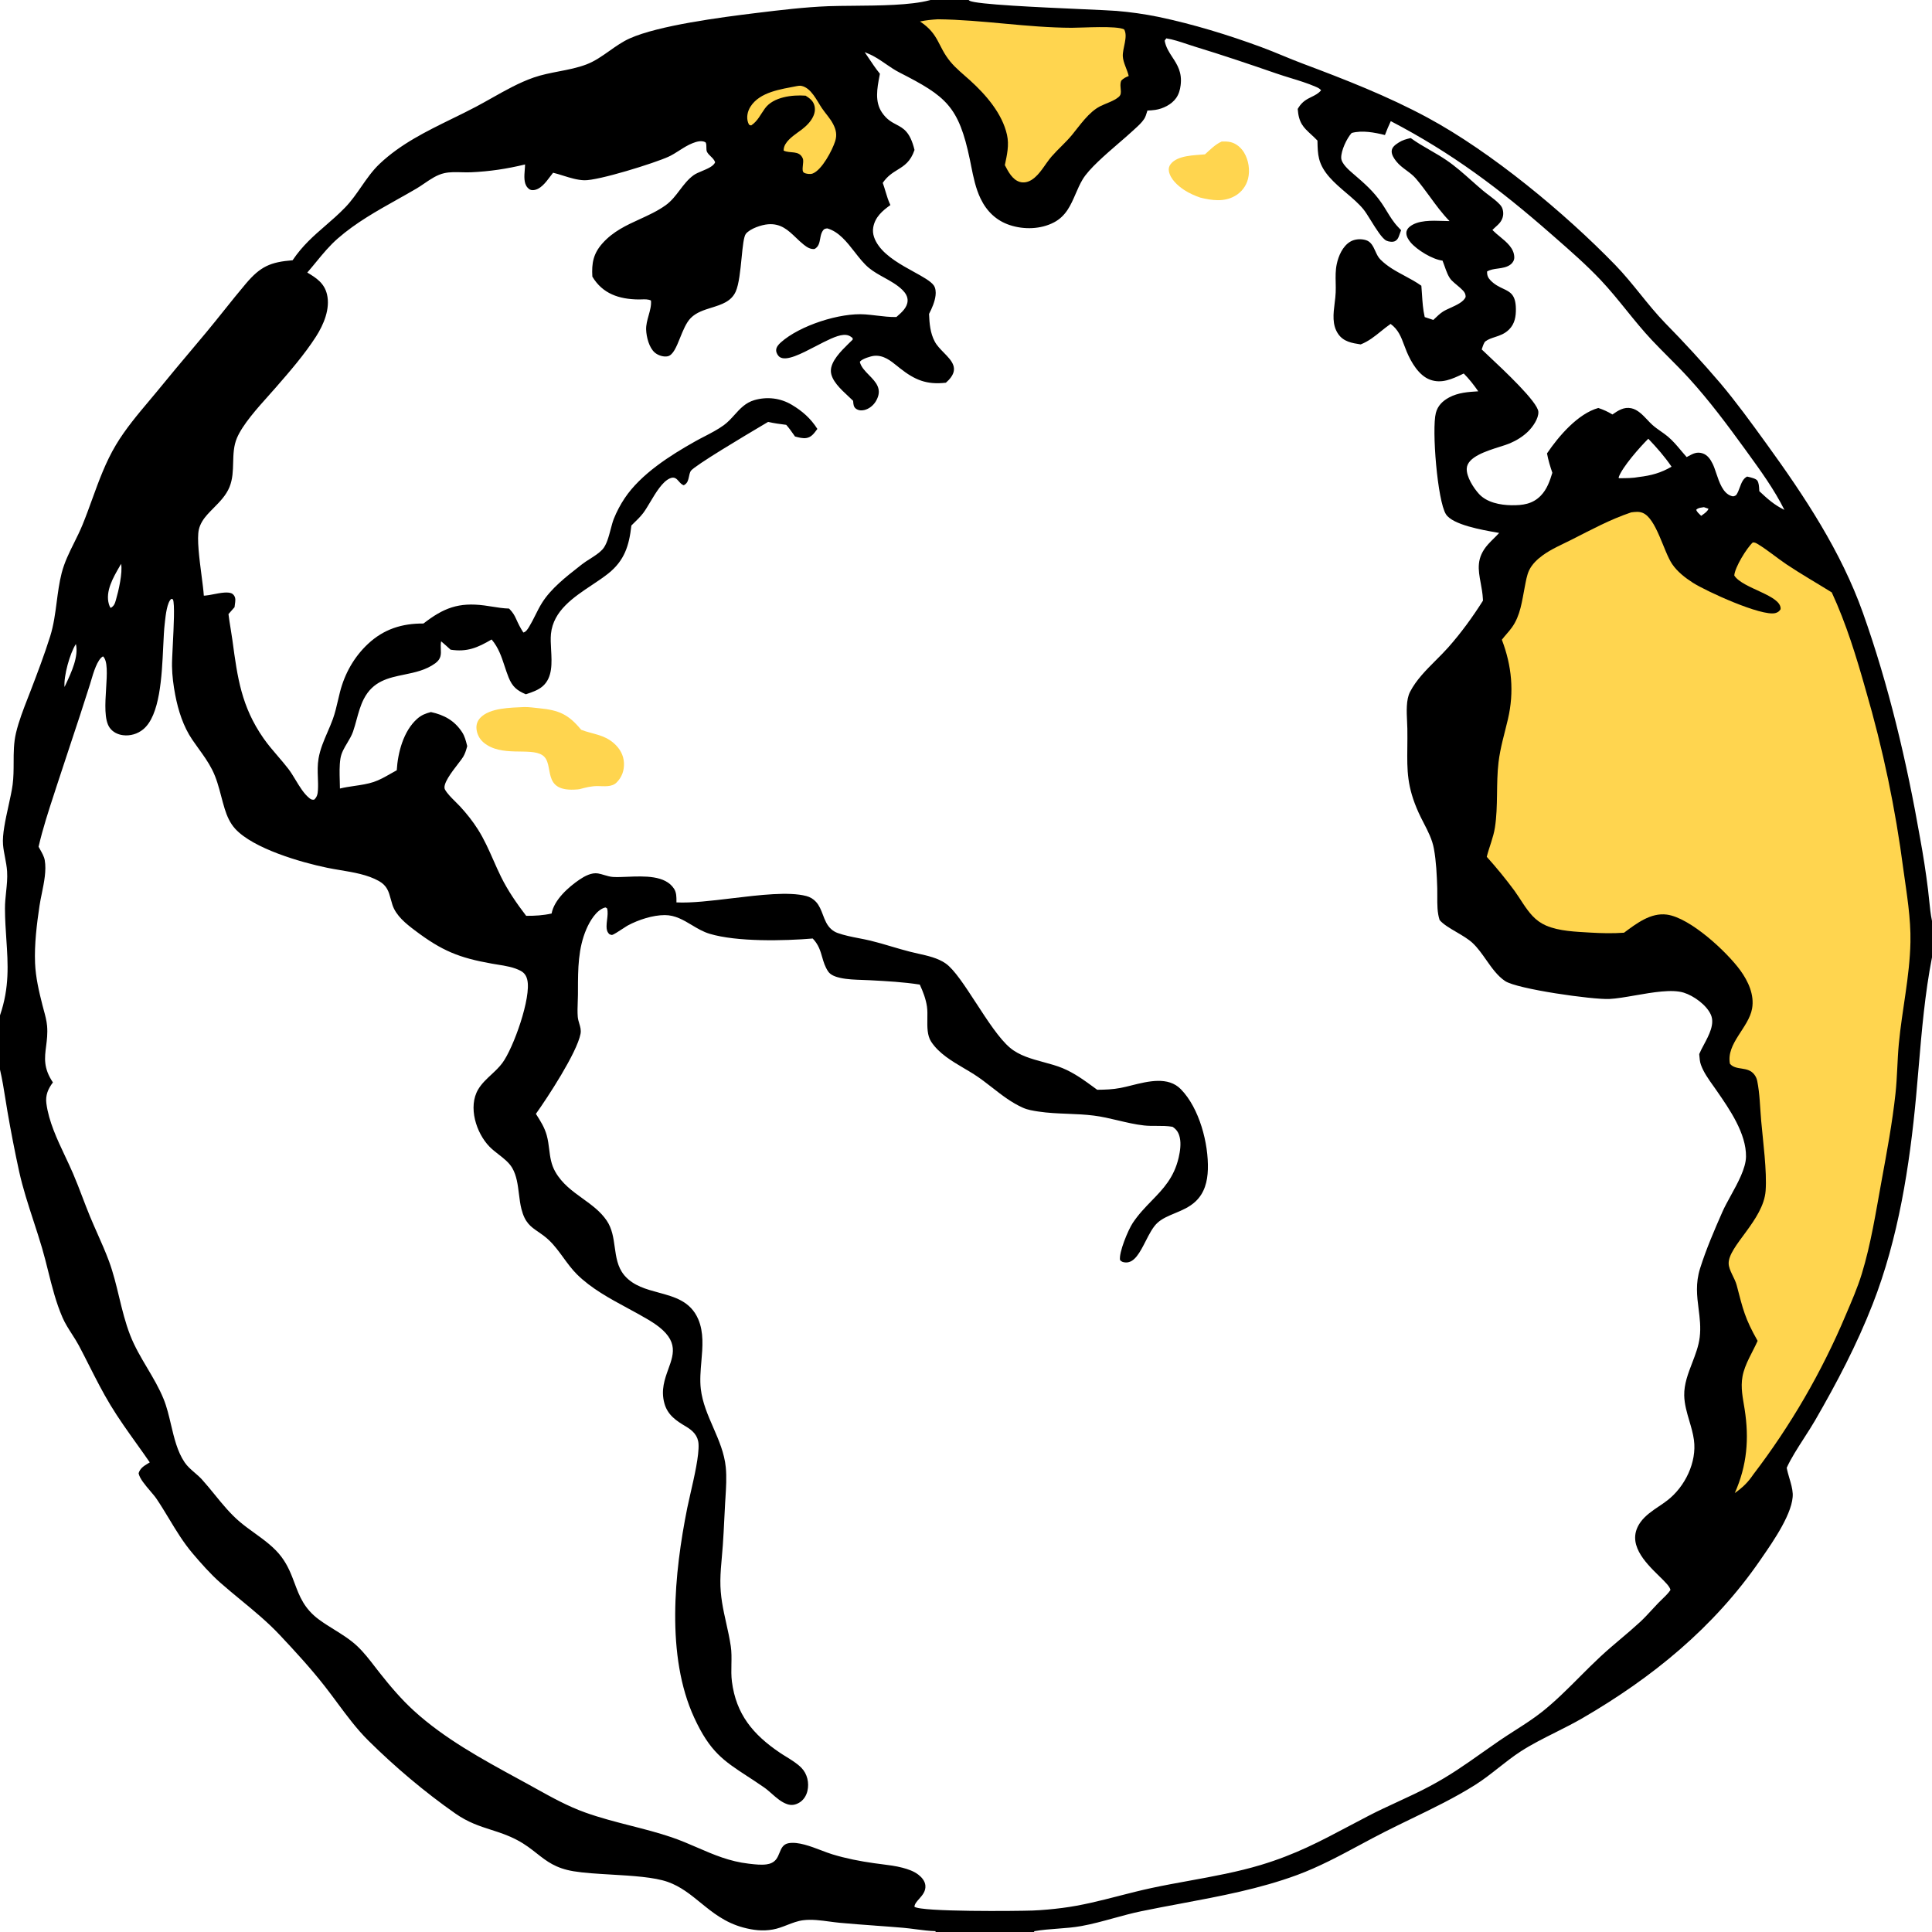 <?xml version="1.0" encoding="UTF-8"?> <svg xmlns="http://www.w3.org/2000/svg" width="100" height="100" viewBox="0 0 100 100" fill="none"><g clip-path="url(#clip0_2029_544)"><path fill-rule="evenodd" clip-rule="evenodd" d="M50.137 0H48.159L48.143 0.005L48.143 0.005C48.132 0.008 48.121 0.011 48.11 0.014C47.144 0.274 45.509 0.288 44.161 0.299C43.686 0.303 43.248 0.307 42.886 0.32C41.638 0.369 40.381 0.522 39.141 0.673L39.084 0.68C37.329 0.894 34.086 1.317 32.588 1.991C32.216 2.159 31.879 2.397 31.544 2.634C31.164 2.902 30.786 3.169 30.358 3.333C29.899 3.508 29.415 3.602 28.93 3.695C28.489 3.781 28.048 3.866 27.624 4.013C26.875 4.274 26.162 4.675 25.46 5.071C25.184 5.226 24.91 5.38 24.637 5.525C24.226 5.742 23.808 5.947 23.389 6.151C22.066 6.8 20.741 7.448 19.654 8.475C19.277 8.831 18.987 9.251 18.696 9.67L18.696 9.67L18.696 9.67L18.696 9.67L18.696 9.67L18.696 9.67L18.696 9.67L18.696 9.67L18.696 9.67L18.696 9.67L18.696 9.67C18.441 10.038 18.186 10.406 17.872 10.731C17.528 11.088 17.181 11.388 16.841 11.683L16.841 11.683C16.241 12.203 15.661 12.706 15.145 13.471C13.988 13.564 13.478 13.795 12.727 14.681C12.342 15.135 11.971 15.6 11.599 16.064L11.599 16.064C11.302 16.434 11.006 16.805 10.703 17.17C10.405 17.529 10.105 17.884 9.806 18.24L9.806 18.24L9.806 18.24L9.806 18.24L9.806 18.241L9.806 18.241L9.805 18.241L9.805 18.241L9.805 18.241L9.805 18.241L9.805 18.241L9.805 18.241C9.328 18.808 8.85 19.375 8.382 19.951C8.181 20.199 7.973 20.445 7.765 20.693L7.765 20.694L7.765 20.694C7.134 21.443 6.494 22.202 5.998 23.033C5.47 23.917 5.12 24.879 4.771 25.841C4.609 26.288 4.447 26.734 4.267 27.172C4.14 27.483 3.991 27.782 3.843 28.081L3.843 28.081C3.588 28.592 3.335 29.101 3.19 29.667C3.066 30.155 3.001 30.653 2.936 31.15C2.858 31.75 2.78 32.349 2.598 32.932C2.298 33.885 1.938 34.834 1.58 35.767C1.534 35.887 1.487 36.007 1.44 36.127L1.44 36.127C1.208 36.723 0.975 37.319 0.827 37.941C0.708 38.444 0.707 38.953 0.706 39.464C0.705 39.849 0.704 40.236 0.653 40.62C0.611 40.933 0.527 41.313 0.44 41.709C0.282 42.428 0.112 43.2 0.157 43.724C0.176 43.944 0.218 44.161 0.26 44.379C0.305 44.618 0.351 44.856 0.367 45.098C0.391 45.456 0.353 45.814 0.315 46.173C0.285 46.459 0.255 46.745 0.257 47.031C0.259 47.585 0.294 48.105 0.328 48.61C0.415 49.909 0.495 51.111 0 52.555V55.364C0.117 55.861 0.198 56.37 0.279 56.877L0.279 56.877C0.312 57.087 0.345 57.296 0.381 57.503C0.562 58.556 0.766 59.604 0.993 60.647C1.184 61.506 1.458 62.346 1.731 63.184C1.884 63.653 2.037 64.123 2.176 64.595C2.292 64.99 2.392 65.391 2.492 65.792C2.696 66.608 2.9 67.424 3.237 68.198C3.366 68.494 3.543 68.771 3.72 69.047C3.848 69.246 3.975 69.445 4.085 69.65C4.267 69.994 4.443 70.341 4.618 70.688L4.618 70.688L4.618 70.688C4.967 71.376 5.315 72.063 5.716 72.725C6.133 73.415 6.603 74.071 7.072 74.728L7.072 74.728L7.072 74.728C7.301 75.048 7.53 75.368 7.752 75.692C7.723 75.71 7.693 75.728 7.664 75.746C7.451 75.875 7.252 75.995 7.174 76.255C7.221 76.522 7.516 76.867 7.777 77.173L7.777 77.174C7.905 77.323 8.025 77.464 8.104 77.582C8.331 77.918 8.538 78.261 8.745 78.603L8.745 78.603L8.745 78.603C9.119 79.224 9.492 79.84 9.973 80.407C10.408 80.92 10.892 81.468 11.395 81.913C11.751 82.227 12.113 82.525 12.474 82.823L12.474 82.823L12.474 82.823C13.165 83.393 13.853 83.959 14.48 84.626C15.286 85.483 16.086 86.355 16.812 87.282C17.029 87.559 17.24 87.844 17.451 88.128L17.451 88.129C17.958 88.812 18.465 89.496 19.067 90.093C20.436 91.449 21.987 92.761 23.566 93.865C24.233 94.331 24.826 94.52 25.423 94.712C25.859 94.852 26.298 94.992 26.769 95.242C27.188 95.463 27.495 95.706 27.787 95.936C28.297 96.337 28.759 96.702 29.689 96.856C30.223 96.945 30.914 96.985 31.625 97.027C32.721 97.091 33.866 97.158 34.569 97.409C35.23 97.644 35.738 98.058 36.26 98.483C36.884 98.991 37.527 99.515 38.474 99.769C38.985 99.906 39.477 99.965 40.002 99.871C40.258 99.826 40.504 99.731 40.748 99.636C41.019 99.531 41.288 99.427 41.571 99.391C42.009 99.335 42.481 99.398 42.938 99.46H42.938H42.939H42.939H42.939H42.939H42.939L42.939 99.46C43.117 99.484 43.293 99.507 43.464 99.523C44.068 99.58 44.674 99.624 45.28 99.668L45.28 99.668L45.282 99.669L45.283 99.669L45.283 99.669L45.283 99.669L45.284 99.669L45.284 99.669C45.773 99.704 46.262 99.74 46.75 99.782C46.967 99.801 47.187 99.83 47.407 99.859C47.745 99.903 48.085 99.947 48.419 99.956L48.429 100L53.523 100L53.534 99.959C53.931 99.887 54.337 99.857 54.745 99.827H54.745C55.153 99.796 55.563 99.766 55.966 99.693C56.535 99.59 57.09 99.437 57.645 99.284C58.117 99.155 58.588 99.025 59.067 98.926C59.743 98.786 60.425 98.658 61.108 98.531L61.109 98.53L61.109 98.53L61.109 98.53L61.11 98.53L61.11 98.53L61.111 98.53C63.153 98.148 65.209 97.763 67.151 97.045C68.273 96.629 69.328 96.063 70.382 95.497L70.382 95.497C70.805 95.27 71.227 95.043 71.653 94.827C72.12 94.59 72.591 94.362 73.062 94.133L73.062 94.133L73.063 94.133C74.18 93.592 75.297 93.052 76.35 92.389C76.779 92.119 77.177 91.805 77.575 91.492C77.951 91.196 78.327 90.901 78.728 90.642C79.279 90.287 79.897 89.976 80.516 89.666C80.983 89.431 81.451 89.196 81.888 88.943C85.516 86.839 88.694 84.251 91.092 80.777L91.184 80.644L91.186 80.64C91.782 79.781 92.842 78.252 92.791 77.306C92.777 77.049 92.698 76.781 92.619 76.514L92.619 76.514L92.619 76.514L92.619 76.514L92.619 76.514L92.619 76.514C92.566 76.331 92.512 76.15 92.48 75.973C92.694 75.496 93.048 74.947 93.39 74.416L93.39 74.415C93.591 74.103 93.789 73.797 93.951 73.516C95.082 71.557 96.106 69.609 96.931 67.498C98.261 64.095 98.844 60.349 99.179 56.727C99.224 56.236 99.266 55.744 99.308 55.251L99.308 55.251L99.308 55.25L99.308 55.25L99.308 55.25L99.308 55.25C99.47 53.342 99.633 51.426 100 49.55V47.669C99.926 47.32 99.889 46.949 99.852 46.583L99.852 46.583C99.834 46.401 99.816 46.221 99.794 46.045C99.684 45.155 99.547 44.27 99.385 43.389C98.698 39.452 97.764 35.483 96.422 31.714C95.291 28.539 93.404 25.691 91.436 22.975L91.401 22.927L91.401 22.927C90.641 21.877 89.88 20.828 89.045 19.836C88.127 18.761 87.172 17.72 86.18 16.712C85.724 16.24 85.313 15.732 84.902 15.223L84.902 15.223C84.485 14.707 84.067 14.192 83.604 13.714C80.982 11.013 77.188 7.867 73.887 6.087C71.799 4.962 69.616 4.113 67.401 3.282C67.06 3.154 66.723 3.015 66.386 2.876C66.02 2.725 65.653 2.574 65.281 2.437C63.558 1.802 61.748 1.249 59.95 0.872C59.235 0.727 58.514 0.624 57.787 0.564C57.505 0.542 56.837 0.512 56.008 0.475C53.823 0.378 50.517 0.231 50.185 0.038C50.173 0.031 50.163 0.022 50.152 0.013L50.152 0.013L50.152 0.013L50.152 0.013L50.152 0.013C50.147 0.008 50.142 0.004 50.137 0ZM85.316 22.709C85.755 23.17 86.159 23.628 86.519 24.155C85.971 24.478 85.462 24.614 84.832 24.689C84.523 24.75 84.163 24.751 83.842 24.752H83.842L83.793 24.752L83.781 24.707C83.965 24.174 84.895 23.125 85.316 22.709ZM88.43 26.331C88.35 26.306 88.272 26.28 88.194 26.251C88.161 26.258 88.128 26.262 88.096 26.267C87.981 26.283 87.874 26.299 87.794 26.391C87.843 26.502 87.925 26.579 88.011 26.659L88.022 26.669L88.054 26.7C88.082 26.678 88.112 26.656 88.144 26.633C88.261 26.549 88.391 26.454 88.43 26.331ZM3.928 33.335C4.079 33.976 3.696 34.796 3.413 35.403C3.388 35.456 3.363 35.509 3.34 35.559C3.29 34.995 3.616 33.816 3.928 33.335ZM6.268 29.185C6.356 29.638 6.134 30.596 5.999 31.056C5.945 31.244 5.905 31.367 5.725 31.467C5.683 31.403 5.659 31.348 5.637 31.273C5.441 30.61 5.86 29.889 6.194 29.313L6.194 29.312C6.219 29.269 6.244 29.227 6.268 29.185ZM60.367 1.986C60.715 2.039 61.088 2.164 61.446 2.284C61.588 2.331 61.728 2.378 61.863 2.419C63.276 2.85 64.668 3.32 66.064 3.803C66.304 3.886 66.552 3.962 66.801 4.039C67.236 4.172 67.675 4.307 68.081 4.482L68.098 4.49C68.208 4.537 68.303 4.578 68.38 4.674C68.236 4.844 68.064 4.928 67.887 5.015C67.651 5.131 67.406 5.251 67.204 5.581L67.169 5.639C67.223 6.367 67.466 6.592 67.847 6.945C67.952 7.041 68.067 7.147 68.191 7.276L68.193 7.357C68.199 7.647 68.206 7.939 68.277 8.222C68.46 8.945 69.083 9.476 69.686 9.99C70.007 10.263 70.321 10.531 70.561 10.821C70.669 10.95 70.808 11.174 70.958 11.416C71.23 11.855 71.54 12.354 71.765 12.459C71.889 12.516 72.11 12.544 72.229 12.468C72.328 12.405 72.373 12.323 72.411 12.215C72.435 12.147 72.46 12.079 72.485 12.012C72.497 11.979 72.509 11.947 72.521 11.915C72.486 11.878 72.451 11.841 72.416 11.805L72.36 11.745C72.129 11.503 71.954 11.217 71.779 10.931L71.779 10.931C71.694 10.791 71.608 10.652 71.516 10.517C71.095 9.901 70.612 9.483 70.053 9.003L70.038 8.991C69.822 8.805 69.431 8.47 69.421 8.176C69.409 7.797 69.71 7.159 69.962 6.882C70.504 6.734 71.147 6.854 71.684 6.99C71.775 6.744 71.878 6.508 71.987 6.27C75.149 7.918 77.616 9.774 80.286 12.114L80.487 12.29C81.298 13 82.119 13.718 82.858 14.501C83.326 14.998 83.755 15.528 84.184 16.058C84.61 16.585 85.037 17.111 85.501 17.605C85.781 17.903 86.07 18.192 86.358 18.482C86.721 18.846 87.084 19.211 87.43 19.591C88.479 20.744 89.416 22.003 90.331 23.263L90.434 23.406C91.127 24.361 91.834 25.335 92.361 26.392C91.835 26.134 91.487 25.823 91.061 25.422C91.059 25.397 91.058 25.37 91.057 25.343C91.048 25.186 91.038 24.995 90.959 24.876C90.892 24.774 90.627 24.713 90.478 24.678L90.43 24.667C90.22 24.771 90.135 25 90.05 25.229C89.997 25.374 89.943 25.519 89.858 25.633L89.834 25.645C89.743 25.692 89.715 25.706 89.599 25.666C89.177 25.519 88.991 24.967 88.831 24.491L88.831 24.491L88.831 24.491L88.831 24.491C88.77 24.31 88.713 24.141 88.648 24.009C88.532 23.771 88.377 23.541 88.111 23.461C87.823 23.375 87.626 23.483 87.392 23.61L87.353 23.631C87.336 23.64 87.319 23.65 87.301 23.659C87.201 23.548 87.106 23.434 87.011 23.321L87.011 23.321L87.011 23.32L87.011 23.32C86.8 23.069 86.592 22.82 86.336 22.603C86.216 22.502 86.086 22.411 85.956 22.32C85.806 22.215 85.657 22.11 85.523 21.989C85.437 21.912 85.352 21.821 85.264 21.728C85.022 21.472 84.763 21.198 84.432 21.13C84.049 21.052 83.757 21.248 83.459 21.453C83.215 21.306 82.997 21.206 82.728 21.117C81.673 21.41 80.672 22.581 80.073 23.468C80.136 23.815 80.235 24.137 80.349 24.471C80.218 24.9 80.07 25.327 79.749 25.657C79.325 26.093 78.81 26.159 78.231 26.151C77.654 26.143 76.962 26.011 76.556 25.57C76.272 25.261 75.892 24.672 75.919 24.242C75.957 23.654 76.926 23.348 77.629 23.125C77.835 23.061 78.017 23.003 78.148 22.947C78.492 22.801 78.825 22.596 79.093 22.334C79.33 22.103 79.646 21.661 79.625 21.313C79.595 20.809 77.852 19.175 77.021 18.396C76.882 18.266 76.769 18.16 76.693 18.086C76.697 18.076 76.701 18.063 76.706 18.05L76.717 18.017C76.756 17.899 76.816 17.72 76.885 17.669C77.03 17.559 77.201 17.504 77.38 17.446C77.624 17.366 77.884 17.282 78.114 17.05C78.408 16.753 78.467 16.38 78.462 15.978C78.451 15.247 78.166 15.113 77.799 14.94C77.595 14.844 77.365 14.736 77.144 14.507C77.013 14.371 76.967 14.242 76.969 14.054C77.132 13.954 77.33 13.927 77.53 13.9C77.765 13.868 78.005 13.835 78.199 13.681C78.306 13.595 78.38 13.464 78.379 13.324C78.375 12.856 77.988 12.538 77.632 12.245C77.51 12.145 77.391 12.047 77.293 11.948L77.247 11.901L77.409 11.749L77.43 11.73L77.452 11.71L77.452 11.71C77.512 11.655 77.572 11.6 77.623 11.538C77.77 11.361 77.834 11.146 77.796 10.92C77.773 10.785 77.729 10.692 77.638 10.592C77.474 10.414 77.266 10.256 77.06 10.101L77.06 10.101L77.059 10.101C76.945 10.014 76.832 9.929 76.729 9.841C76.542 9.683 76.36 9.521 76.178 9.359L76.177 9.359C75.754 8.982 75.332 8.606 74.862 8.287C74.59 8.102 74.307 7.939 74.024 7.775C73.682 7.578 73.341 7.381 73.018 7.146C72.788 7.199 72.592 7.25 72.39 7.382C72.237 7.482 72.051 7.606 72.034 7.807C72.019 8.006 72.155 8.205 72.272 8.352C72.421 8.54 72.61 8.681 72.799 8.821C72.972 8.949 73.144 9.077 73.283 9.239C73.543 9.543 73.776 9.862 74.01 10.181C74.327 10.616 74.644 11.051 75.029 11.444C74.927 11.443 74.816 11.44 74.699 11.435C74.113 11.415 73.385 11.39 72.963 11.736C72.863 11.817 72.795 11.924 72.792 12.056C72.788 12.232 72.898 12.408 73.006 12.538C73.338 12.937 74.145 13.429 74.665 13.49C74.698 13.57 74.731 13.663 74.765 13.76C74.86 14.032 74.968 14.34 75.136 14.511C75.224 14.6 75.32 14.68 75.417 14.761C75.524 14.851 75.632 14.94 75.727 15.042C75.818 15.139 75.861 15.23 75.862 15.365C75.769 15.618 75.401 15.786 75.073 15.935C74.923 16.003 74.782 16.067 74.68 16.134C74.529 16.233 74.394 16.363 74.263 16.489C74.238 16.513 74.213 16.537 74.189 16.56L73.743 16.412C73.653 16.027 73.627 15.627 73.601 15.23L73.601 15.229L73.601 15.228C73.591 15.082 73.582 14.935 73.569 14.79C73.296 14.594 73.001 14.436 72.707 14.278C72.258 14.037 71.81 13.797 71.442 13.424C71.33 13.311 71.259 13.155 71.187 12.998C71.076 12.755 70.965 12.51 70.702 12.43C70.443 12.35 70.119 12.369 69.885 12.511C69.495 12.747 69.278 13.246 69.189 13.674C69.121 13.993 69.128 14.316 69.135 14.639V14.639V14.639V14.64V14.64C69.138 14.804 69.142 14.968 69.135 15.131C69.129 15.308 69.105 15.494 69.082 15.683L69.082 15.684C69.013 16.236 68.94 16.817 69.266 17.288C69.543 17.689 69.978 17.757 70.423 17.826L70.428 17.827C70.84 17.664 71.152 17.412 71.473 17.152L71.473 17.152L71.473 17.152L71.473 17.152C71.634 17.022 71.798 16.89 71.977 16.766C72.378 17.058 72.522 17.444 72.679 17.864C72.722 17.977 72.765 18.093 72.814 18.21C73.043 18.753 73.439 19.438 74.018 19.652C74.619 19.875 75.174 19.612 75.711 19.358L75.763 19.333C76.044 19.614 76.287 19.927 76.514 20.254C75.992 20.286 75.473 20.32 75.002 20.574C74.668 20.755 74.417 21 74.32 21.372C74.101 22.206 74.4 25.93 74.844 26.621C75.194 27.165 76.725 27.432 77.463 27.561L77.596 27.584C77.507 27.684 77.412 27.777 77.317 27.871L77.317 27.871L77.317 27.871C77.217 27.97 77.117 28.069 77.023 28.174C76.399 28.875 76.512 29.483 76.641 30.18L76.641 30.18C76.689 30.441 76.74 30.714 76.755 31.009L76.758 31.09C76.226 31.934 75.624 32.76 74.962 33.508C74.762 33.733 74.542 33.953 74.32 34.175C73.816 34.68 73.301 35.195 72.984 35.81C72.775 36.215 72.805 36.834 72.83 37.353V37.353V37.353C72.836 37.482 72.842 37.606 72.844 37.718C72.85 38.074 72.846 38.395 72.843 38.693C72.83 39.884 72.821 40.723 73.429 42.068C73.511 42.25 73.603 42.427 73.694 42.604C73.914 43.029 74.132 43.452 74.219 43.931C74.339 44.594 74.37 45.299 74.392 45.972C74.396 46.108 74.395 46.249 74.394 46.392C74.392 46.809 74.389 47.244 74.514 47.62C74.7 47.843 75.041 48.042 75.389 48.246L75.389 48.246C75.693 48.424 76.003 48.606 76.22 48.809C76.484 49.055 76.705 49.37 76.926 49.685C77.218 50.1 77.51 50.516 77.904 50.779C78.531 51.197 82.448 51.748 83.297 51.707C83.672 51.689 84.143 51.607 84.638 51.521C85.553 51.362 86.547 51.19 87.154 51.381C87.666 51.542 88.32 52.009 88.55 52.512C88.77 52.991 88.462 53.568 88.192 54.074L88.192 54.074C88.1 54.246 88.013 54.409 87.952 54.558L87.958 54.631L87.958 54.631C87.971 54.793 87.984 54.962 88.039 55.113C88.176 55.497 88.43 55.853 88.671 56.193L88.672 56.193C88.723 56.266 88.775 56.338 88.824 56.409L88.861 56.463C89.521 57.415 90.392 58.672 90.373 59.872C90.363 60.473 89.947 61.23 89.575 61.905C89.413 62.2 89.26 62.479 89.153 62.722C88.734 63.672 88.31 64.658 87.997 65.649C87.752 66.427 87.835 67.087 87.919 67.747C87.979 68.224 88.04 68.701 87.976 69.221C87.92 69.677 87.753 70.112 87.585 70.548C87.375 71.095 87.164 71.641 87.175 72.226C87.184 72.678 87.312 73.112 87.44 73.546L87.44 73.546C87.536 73.871 87.632 74.195 87.677 74.528C87.836 75.68 87.215 76.955 86.303 77.658C86.167 77.764 86.019 77.864 85.87 77.965L85.869 77.965C85.516 78.203 85.156 78.447 84.914 78.784C84.135 79.868 85.158 80.872 85.875 81.575C86.183 81.876 86.434 82.122 86.463 82.296C86.438 82.332 86.414 82.369 86.386 82.403C86.278 82.537 86.151 82.659 86.025 82.781L86.025 82.781C85.955 82.848 85.886 82.915 85.82 82.984C85.713 83.095 85.609 83.208 85.504 83.322L85.504 83.322L85.504 83.322L85.504 83.322C85.303 83.54 85.103 83.759 84.885 83.959C84.56 84.259 84.223 84.545 83.885 84.831L83.885 84.831L83.884 84.831L83.884 84.831C83.534 85.128 83.184 85.424 82.847 85.737C82.481 86.077 82.121 86.437 81.76 86.798L81.76 86.798L81.76 86.799L81.76 86.799C81.132 87.428 80.5 88.061 79.82 88.601C79.372 88.956 78.89 89.264 78.408 89.572C78.144 89.742 77.879 89.911 77.62 90.088C77.294 90.311 76.989 90.527 76.692 90.736L76.691 90.737L76.689 90.738L76.688 90.739L76.688 90.739C75.829 91.346 75.039 91.904 74.008 92.453C73.463 92.744 72.9 93.004 72.338 93.264C71.838 93.495 71.338 93.726 70.849 93.979C70.491 94.165 70.15 94.345 69.82 94.52C68.332 95.309 67.048 95.99 65.269 96.527C64.065 96.89 62.806 97.119 61.554 97.347C60.896 97.467 60.24 97.586 59.594 97.725C59.039 97.844 58.486 97.986 57.933 98.127L57.932 98.128L57.932 98.128L57.932 98.128C56.955 98.379 55.976 98.63 54.979 98.756C54.473 98.82 53.958 98.869 53.448 98.889C52.685 98.917 47.681 98.967 47.331 98.693C47.339 98.551 47.451 98.424 47.574 98.286C47.741 98.098 47.926 97.888 47.897 97.59C47.874 97.358 47.711 97.17 47.534 97.033C47.295 96.849 47.002 96.75 46.714 96.674C46.361 96.581 45.992 96.535 45.626 96.489C45.495 96.473 45.365 96.457 45.236 96.438C44.508 96.335 43.795 96.196 43.09 95.982C42.917 95.93 42.722 95.855 42.516 95.777C41.954 95.563 41.311 95.318 40.821 95.403C40.529 95.454 40.44 95.672 40.347 95.9C40.3 96.017 40.251 96.136 40.174 96.237C40.048 96.399 39.872 96.473 39.673 96.5C39.397 96.537 39.098 96.503 38.819 96.471L38.758 96.464C37.758 96.35 36.945 95.999 36.107 95.636L36.107 95.636L36.107 95.636L36.107 95.636C35.67 95.447 35.225 95.254 34.744 95.091C34.06 94.86 33.359 94.68 32.654 94.5L32.654 94.5C31.863 94.297 31.069 94.094 30.291 93.815C29.387 93.491 28.576 93.041 27.749 92.582L27.748 92.581L27.746 92.58C27.585 92.491 27.424 92.401 27.262 92.312C27.118 92.234 26.973 92.155 26.828 92.076C24.949 91.051 22.999 89.988 21.419 88.545C20.768 87.95 20.197 87.277 19.651 86.585C19.572 86.485 19.493 86.383 19.414 86.281C19.127 85.908 18.836 85.53 18.498 85.21C18.142 84.872 17.714 84.606 17.287 84.34L17.287 84.34C17.025 84.177 16.763 84.014 16.519 83.835C15.742 83.265 15.5 82.619 15.249 81.949C15.082 81.502 14.91 81.044 14.573 80.591C14.202 80.092 13.683 79.717 13.169 79.346C12.905 79.156 12.644 78.967 12.404 78.763C11.918 78.35 11.514 77.853 11.11 77.357L11.11 77.357C10.896 77.094 10.681 76.831 10.456 76.581C10.341 76.454 10.21 76.341 10.078 76.227C9.887 76.062 9.696 75.897 9.557 75.692C9.18 75.135 9.014 74.432 8.85 73.736C8.743 73.28 8.636 72.826 8.47 72.417C8.241 71.852 7.932 71.331 7.623 70.809C7.298 70.261 6.972 69.712 6.738 69.109C6.487 68.465 6.326 67.797 6.164 67.129C6.014 66.506 5.864 65.883 5.641 65.279C5.463 64.798 5.254 64.327 5.045 63.855C4.916 63.563 4.786 63.27 4.664 62.976C4.525 62.64 4.395 62.301 4.266 61.962L4.266 61.962L4.266 61.962L4.266 61.962C4.11 61.553 3.954 61.144 3.781 60.742C3.656 60.451 3.516 60.155 3.375 59.855L3.375 59.855L3.375 59.855C2.956 58.968 2.523 58.048 2.4 57.11C2.345 56.689 2.489 56.356 2.739 56.026C2.24 55.284 2.309 54.752 2.387 54.148C2.427 53.834 2.47 53.5 2.438 53.108C2.414 52.83 2.339 52.552 2.264 52.279C2.241 52.195 2.218 52.111 2.197 52.027C2.017 51.317 1.846 50.59 1.815 49.854C1.774 48.888 1.903 47.832 2.046 46.876C2.076 46.674 2.12 46.461 2.165 46.242C2.282 45.668 2.408 45.055 2.316 44.522C2.285 44.341 2.175 44.146 2.076 43.97C2.048 43.92 2.021 43.872 1.997 43.827C2.214 42.884 2.51 41.981 2.809 41.067C2.853 40.931 2.898 40.794 2.942 40.657C3.163 39.978 3.388 39.301 3.613 38.623L3.613 38.623C3.967 37.558 4.321 36.493 4.657 35.422C4.672 35.372 4.69 35.312 4.71 35.245L4.71 35.245C4.833 34.825 5.038 34.127 5.332 33.973C5.582 34.202 5.538 34.896 5.492 35.639C5.443 36.427 5.39 37.271 5.681 37.672C5.842 37.895 6.094 38.018 6.362 38.053C6.409 38.059 6.455 38.063 6.502 38.064C6.549 38.065 6.595 38.064 6.642 38.06C6.688 38.056 6.734 38.05 6.78 38.042C6.826 38.034 6.872 38.023 6.917 38.01C6.962 37.997 7.006 37.982 7.049 37.965C7.092 37.947 7.135 37.928 7.176 37.906C7.217 37.884 7.257 37.861 7.296 37.835C7.335 37.809 7.373 37.781 7.409 37.752C8.281 37.039 8.376 35.009 8.448 33.474C8.47 33.009 8.489 32.59 8.528 32.266C8.53 32.251 8.531 32.234 8.534 32.216C8.535 32.202 8.537 32.188 8.538 32.174L8.538 32.174C8.576 31.83 8.65 31.169 8.868 30.996L8.951 31.023C9.052 31.256 8.992 32.434 8.944 33.38C8.92 33.854 8.899 34.27 8.903 34.48C8.911 34.976 8.977 35.481 9.07 35.969C9.225 36.778 9.486 37.602 9.954 38.289C10.057 38.441 10.164 38.59 10.271 38.738L10.271 38.738C10.527 39.092 10.781 39.445 10.98 39.838C11.204 40.279 11.326 40.747 11.45 41.217C11.507 41.435 11.565 41.654 11.632 41.87C11.749 42.245 11.907 42.606 12.175 42.899C13.112 43.922 15.575 44.637 16.944 44.918C17.159 44.962 17.384 45 17.612 45.038C18.302 45.153 19.025 45.273 19.61 45.601C20.036 45.84 20.121 46.153 20.225 46.534C20.251 46.63 20.278 46.73 20.312 46.835C20.498 47.4 21.014 47.81 21.472 48.156C22.872 49.214 23.757 49.577 25.472 49.88C25.562 49.896 25.655 49.911 25.749 49.926L25.749 49.926C26.162 49.991 26.607 50.062 26.959 50.256C27.144 50.358 27.24 50.503 27.29 50.707C27.515 51.616 26.572 54.258 25.998 55.025C25.836 55.243 25.635 55.43 25.434 55.618C25.181 55.853 24.928 56.089 24.752 56.385C24.214 57.288 24.647 58.649 25.34 59.355C25.474 59.492 25.635 59.618 25.798 59.745C26.071 59.957 26.349 60.173 26.512 60.452C26.743 60.846 26.802 61.329 26.861 61.804L26.861 61.804C26.894 62.07 26.926 62.334 26.989 62.578C27.169 63.287 27.47 63.493 27.853 63.755L27.853 63.755L27.853 63.755L27.853 63.755C28.026 63.873 28.215 64.003 28.418 64.195C28.695 64.458 28.925 64.774 29.158 65.092L29.158 65.093C29.378 65.394 29.599 65.697 29.861 65.958C30.6 66.692 31.563 67.212 32.505 67.721C32.878 67.923 33.247 68.122 33.598 68.332C35.167 69.273 34.902 70.008 34.593 70.863C34.405 71.384 34.201 71.949 34.388 72.633C34.553 73.238 34.994 73.535 35.503 73.835C35.861 74.048 36.13 74.307 36.156 74.742C36.19 75.329 35.938 76.43 35.739 77.298C35.674 77.581 35.615 77.84 35.573 78.047C34.897 81.415 34.463 85.716 35.931 88.904C36.745 90.673 37.452 91.134 38.678 91.935C38.939 92.105 39.223 92.29 39.536 92.507C39.676 92.603 39.811 92.722 39.946 92.841L39.946 92.841C40.194 93.06 40.447 93.283 40.748 93.384C40.968 93.458 41.162 93.424 41.361 93.31C41.586 93.18 41.731 92.955 41.791 92.704C41.892 92.282 41.786 91.814 41.48 91.501C41.263 91.28 40.973 91.101 40.693 90.928C40.575 90.855 40.458 90.783 40.35 90.709C38.975 89.777 38.102 88.73 37.884 87.041C37.846 86.743 37.852 86.443 37.858 86.144C37.864 85.827 37.871 85.511 37.824 85.2C37.762 84.786 37.675 84.397 37.589 84.013C37.431 83.303 37.276 82.609 37.286 81.806C37.291 81.396 37.327 80.987 37.364 80.578L37.364 80.577C37.381 80.378 37.399 80.179 37.413 79.981C37.445 79.529 37.468 79.076 37.49 78.624C37.504 78.351 37.517 78.079 37.532 77.807L37.54 77.677L37.55 77.52C37.583 76.997 37.616 76.466 37.566 75.946C37.494 75.213 37.205 74.548 36.916 73.882C36.636 73.24 36.357 72.598 36.274 71.896C36.22 71.436 36.261 70.954 36.303 70.47C36.368 69.719 36.433 68.964 36.141 68.283C35.741 67.352 34.918 67.129 34.09 66.904C33.447 66.73 32.802 66.555 32.349 66.048L32.328 66.024L32.31 66.003L32.297 65.987C31.961 65.572 31.89 65.063 31.818 64.55C31.752 64.074 31.685 63.594 31.404 63.179C31.082 62.702 30.622 62.371 30.158 62.035L30.158 62.035L30.158 62.035C29.628 61.653 29.092 61.266 28.743 60.653C28.523 60.268 28.475 59.881 28.426 59.486C28.396 59.247 28.366 59.006 28.298 58.761C28.184 58.352 27.979 58.031 27.754 57.678L27.738 57.653C28.338 56.813 29.853 54.503 30.047 53.517C30.086 53.318 30.035 53.15 29.983 52.979C29.95 52.868 29.916 52.755 29.905 52.632C29.885 52.387 29.894 52.131 29.903 51.878C29.908 51.748 29.913 51.62 29.914 51.493C29.914 51.404 29.914 51.315 29.915 51.226C29.917 50.154 29.92 49.086 30.356 48.08C30.527 47.686 30.857 47.12 31.286 46.983C31.343 46.965 31.347 46.968 31.378 46.99C31.389 46.998 31.403 47.008 31.423 47.02C31.473 47.196 31.447 47.406 31.422 47.61C31.409 47.723 31.395 47.834 31.395 47.936C31.394 48.102 31.416 48.228 31.537 48.351C31.552 48.356 31.567 48.362 31.582 48.369C31.611 48.382 31.641 48.395 31.672 48.393C31.746 48.389 32.03 48.202 32.251 48.057L32.252 48.057C32.362 47.984 32.457 47.922 32.501 47.899C33.048 47.607 33.789 47.365 34.41 47.365C34.945 47.365 35.371 47.62 35.803 47.878C36.096 48.054 36.393 48.231 36.729 48.332C38.142 48.758 40.591 48.701 42.066 48.577C42.37 48.893 42.463 49.217 42.556 49.541L42.556 49.541C42.628 49.79 42.7 50.038 42.866 50.284C43 50.482 43.277 50.568 43.498 50.616C43.856 50.695 44.247 50.708 44.626 50.721C44.753 50.725 44.878 50.729 45.001 50.736L45.048 50.738L45.048 50.738C45.908 50.784 46.756 50.829 47.608 50.962C47.775 51.326 47.923 51.707 47.98 52.105C48.007 52.296 48.004 52.511 48 52.731V52.731C47.994 53.154 47.987 53.594 48.197 53.917C48.593 54.524 49.267 54.922 49.903 55.297L49.903 55.297C50.078 55.4 50.249 55.501 50.411 55.604C50.748 55.819 51.057 56.06 51.365 56.3L51.365 56.3L51.365 56.3L51.365 56.3C51.86 56.687 52.352 57.071 52.95 57.338C53.199 57.449 53.479 57.492 53.746 57.533C54.248 57.609 54.759 57.63 55.271 57.65H55.271C55.718 57.668 56.166 57.686 56.608 57.742C57.031 57.794 57.449 57.893 57.867 57.992L57.867 57.992C58.312 58.097 58.757 58.203 59.21 58.253C59.427 58.278 59.647 58.277 59.867 58.276C60.144 58.276 60.42 58.275 60.691 58.323C60.91 58.467 61.01 58.631 61.067 58.888C61.137 59.209 61.082 59.591 61.009 59.909C60.769 60.956 60.204 61.538 59.609 62.151C59.275 62.495 58.931 62.849 58.631 63.301C58.392 63.659 57.899 64.844 57.974 65.224C58.063 65.314 58.13 65.336 58.258 65.344C58.721 65.374 59.009 64.809 59.3 64.24C59.485 63.877 59.672 63.512 59.905 63.298C60.152 63.071 60.475 62.937 60.811 62.797L60.811 62.797C61.179 62.644 61.562 62.485 61.877 62.191C62.349 61.751 62.5 61.15 62.519 60.527C62.559 59.189 62.079 57.355 61.119 56.376C60.462 55.707 59.436 55.963 58.564 56.18L58.564 56.181C58.366 56.23 58.176 56.277 58 56.311C57.597 56.389 57.199 56.403 56.79 56.406L56.669 56.317C56.14 55.929 55.608 55.539 54.999 55.287C54.691 55.16 54.355 55.069 54.016 54.977C53.392 54.808 52.759 54.636 52.278 54.232C51.729 53.77 51.115 52.828 50.529 51.926L50.529 51.926L50.528 51.926C49.947 51.032 49.391 50.178 48.948 49.869C48.542 49.586 48.018 49.47 47.521 49.359L47.521 49.359C47.378 49.327 47.237 49.296 47.102 49.261C46.784 49.18 46.469 49.087 46.155 48.994L46.154 48.994C45.792 48.886 45.43 48.779 45.062 48.69C44.865 48.642 44.659 48.602 44.452 48.562L44.452 48.562L44.452 48.562C44.08 48.489 43.704 48.416 43.36 48.293C43.297 48.271 43.237 48.243 43.179 48.208C43.122 48.174 43.068 48.134 43.019 48.089C42.798 47.89 42.695 47.62 42.593 47.35C42.502 47.111 42.411 46.872 42.237 46.681C42.204 46.644 42.167 46.609 42.129 46.578C42.09 46.546 42.049 46.517 42.006 46.491C41.963 46.466 41.918 46.443 41.872 46.424C41.825 46.405 41.778 46.389 41.729 46.377C40.828 46.142 39.332 46.322 37.879 46.496C36.819 46.624 35.781 46.748 35.013 46.708L35.013 46.656C35.014 46.43 35.015 46.198 34.889 46.002C34.438 45.302 33.355 45.346 32.471 45.382C32.195 45.394 31.937 45.404 31.725 45.391C31.576 45.381 31.428 45.337 31.28 45.293L31.28 45.293L31.28 45.293L31.28 45.293L31.28 45.293L31.279 45.293C31.171 45.26 31.062 45.228 30.953 45.209C30.62 45.153 30.261 45.348 29.995 45.528C29.422 45.917 28.682 46.574 28.551 47.283C28.116 47.382 27.679 47.406 27.234 47.403C26.745 46.762 26.291 46.109 25.933 45.383C25.793 45.099 25.665 44.81 25.538 44.522L25.538 44.522L25.538 44.522L25.538 44.522L25.538 44.522C25.299 43.981 25.06 43.441 24.74 42.935C24.47 42.507 24.16 42.119 23.818 41.746C23.745 41.667 23.662 41.584 23.575 41.499C23.372 41.298 23.154 41.082 23.033 40.869C22.884 40.604 23.379 39.963 23.715 39.528L23.715 39.528C23.828 39.381 23.924 39.257 23.97 39.18C24.065 39.02 24.118 38.86 24.166 38.682L24.183 38.617L24.172 38.574C24.113 38.342 24.053 38.104 23.921 37.902C23.526 37.297 22.991 37.005 22.304 36.856C22.02 36.931 21.813 37.01 21.591 37.207C20.881 37.839 20.591 38.955 20.536 39.869C20.423 39.929 20.312 39.992 20.201 40.056L20.201 40.056C19.924 40.215 19.648 40.372 19.341 40.475C19.034 40.578 18.691 40.629 18.348 40.679L18.348 40.679L18.348 40.679L18.348 40.679C18.091 40.717 17.835 40.755 17.595 40.814C17.594 40.682 17.59 40.547 17.586 40.409V40.409V40.409V40.409V40.409C17.575 40.026 17.564 39.629 17.62 39.268C17.666 38.966 17.821 38.709 17.976 38.451C18.088 38.263 18.201 38.074 18.273 37.868C18.342 37.668 18.399 37.46 18.456 37.252L18.456 37.252C18.556 36.886 18.657 36.519 18.826 36.187C19.303 35.251 20.102 35.086 20.925 34.917C21.479 34.803 22.044 34.686 22.53 34.331C22.839 34.105 22.829 33.866 22.817 33.595C22.812 33.469 22.806 33.336 22.832 33.194C22.998 33.335 23.161 33.479 23.321 33.627C24.18 33.76 24.723 33.523 25.446 33.099C25.803 33.522 25.955 33.984 26.114 34.466L26.114 34.466L26.114 34.466C26.179 34.663 26.245 34.863 26.326 35.065C26.52 35.546 26.759 35.741 27.218 35.936L27.247 35.926L27.247 35.926C27.543 35.828 27.856 35.724 28.093 35.516C28.606 35.064 28.564 34.319 28.525 33.624C28.509 33.334 28.493 33.053 28.518 32.805C28.64 31.612 29.681 30.918 30.644 30.277L30.644 30.277L30.644 30.277L30.644 30.277C30.941 30.079 31.229 29.887 31.481 29.687C32.33 29.012 32.566 28.226 32.68 27.2C32.719 27.161 32.759 27.123 32.798 27.084C32.971 26.917 33.144 26.749 33.29 26.558C33.403 26.409 33.524 26.206 33.653 25.99C33.947 25.497 34.284 24.932 34.673 24.761C34.91 24.656 35.021 24.783 35.138 24.916C35.209 24.997 35.282 25.08 35.386 25.116C35.392 25.113 35.398 25.11 35.404 25.107L35.404 25.107L35.405 25.107C35.417 25.101 35.429 25.095 35.441 25.087C35.587 24.992 35.619 24.853 35.656 24.693L35.656 24.692C35.66 24.674 35.664 24.655 35.668 24.637L35.668 24.637L35.668 24.637C35.676 24.6 35.684 24.563 35.694 24.526C35.704 24.491 35.735 24.399 35.757 24.371C35.998 24.071 38.512 22.577 39.49 21.996C39.601 21.93 39.693 21.876 39.758 21.837C40.069 21.91 40.379 21.95 40.695 21.99C40.837 22.147 40.958 22.321 41.08 22.494L41.08 22.494C41.103 22.527 41.125 22.559 41.148 22.592L41.17 22.598C41.348 22.646 41.554 22.701 41.737 22.672C41.987 22.633 42.128 22.442 42.268 22.253L42.307 22.201C41.962 21.658 41.531 21.278 40.979 20.95C40.393 20.602 39.708 20.521 39.053 20.708C38.59 20.841 38.309 21.152 38.023 21.468C37.852 21.658 37.679 21.85 37.464 22.007C37.161 22.228 36.81 22.41 36.465 22.589L36.465 22.589L36.464 22.589L36.464 22.589L36.464 22.589C36.302 22.673 36.141 22.756 35.987 22.843C34.69 23.571 33.171 24.535 32.334 25.786C32.111 26.12 31.924 26.474 31.773 26.847C31.713 27 31.662 27.191 31.609 27.392L31.609 27.392C31.505 27.787 31.392 28.216 31.177 28.446C31.007 28.628 30.77 28.779 30.538 28.927L30.538 28.927L30.538 28.927C30.39 29.02 30.244 29.113 30.119 29.212L29.985 29.317C29.29 29.861 28.514 30.468 28.053 31.206C27.924 31.411 27.817 31.626 27.709 31.842C27.608 32.044 27.507 32.246 27.389 32.439L27.384 32.447C27.312 32.566 27.225 32.708 27.088 32.739C26.938 32.512 26.823 32.28 26.713 32.032C26.624 31.834 26.543 31.706 26.393 31.546C26.382 31.534 26.37 31.523 26.359 31.512L26.347 31.499C26.059 31.492 25.767 31.446 25.478 31.399L25.478 31.399C25.34 31.377 25.204 31.355 25.068 31.338C23.737 31.166 22.961 31.466 21.919 32.273C20.811 32.265 19.866 32.562 19.046 33.329C18.325 34.004 17.841 34.867 17.597 35.82C17.561 35.96 17.528 36.102 17.495 36.245L17.495 36.245L17.495 36.245L17.495 36.245C17.419 36.572 17.342 36.902 17.231 37.212C17.147 37.445 17.049 37.672 16.951 37.897L16.951 37.898C16.761 38.337 16.572 38.775 16.489 39.254C16.43 39.595 16.441 39.917 16.453 40.242C16.461 40.457 16.469 40.674 16.456 40.897C16.445 41.094 16.41 41.262 16.257 41.393C16.133 41.393 16.109 41.389 16.008 41.307C15.73 41.082 15.51 40.718 15.297 40.366C15.173 40.161 15.051 39.959 14.921 39.791C14.749 39.568 14.564 39.353 14.379 39.137L14.379 39.137L14.379 39.137L14.379 39.137C14.121 38.836 13.862 38.534 13.637 38.211C12.495 36.571 12.293 35.084 12.037 33.19L12.029 33.13C12.002 32.931 11.969 32.732 11.937 32.534L11.937 32.534C11.896 32.285 11.856 32.036 11.826 31.785L12.14 31.428C12.145 31.384 12.151 31.338 12.157 31.293L12.157 31.293L12.157 31.293L12.157 31.293C12.17 31.205 12.183 31.116 12.181 31.03C12.178 30.917 12.127 30.807 12.034 30.74C11.844 30.604 11.405 30.69 11.039 30.761C10.88 30.792 10.734 30.821 10.629 30.827L10.55 30.831C10.533 30.567 10.485 30.198 10.432 29.793L10.432 29.793C10.318 28.917 10.184 27.879 10.293 27.405C10.36 27.114 10.537 26.848 10.735 26.629C10.839 26.514 10.949 26.402 11.059 26.291C11.381 25.965 11.704 25.639 11.88 25.206C12.046 24.796 12.057 24.367 12.068 23.941C12.08 23.507 12.091 23.075 12.266 22.666C12.566 21.968 13.315 21.132 13.913 20.466L13.913 20.465C14.044 20.32 14.167 20.182 14.277 20.055C15.001 19.224 15.76 18.349 16.357 17.42C16.753 16.803 17.103 15.977 16.924 15.232C16.786 14.658 16.38 14.389 15.905 14.107C16.062 13.927 16.213 13.744 16.363 13.561L16.363 13.561C16.715 13.133 17.063 12.709 17.491 12.337C18.419 11.527 19.497 10.923 20.57 10.321L20.57 10.321L20.57 10.321C20.898 10.138 21.224 9.955 21.546 9.766C21.686 9.684 21.824 9.59 21.963 9.495C22.29 9.272 22.622 9.045 22.999 8.962C23.282 8.9 23.59 8.908 23.894 8.916H23.894C24.059 8.92 24.224 8.924 24.383 8.917C25.346 8.874 26.241 8.739 27.177 8.512C27.177 8.594 27.169 8.688 27.161 8.788L27.161 8.788C27.135 9.108 27.104 9.483 27.302 9.706C27.385 9.8 27.457 9.846 27.586 9.842C27.959 9.829 28.246 9.446 28.476 9.138L28.476 9.138L28.476 9.138C28.529 9.066 28.58 8.999 28.628 8.941C28.803 8.983 28.98 9.038 29.157 9.094L29.157 9.094C29.512 9.205 29.871 9.317 30.235 9.33C30.956 9.357 33.893 8.439 34.605 8.11C34.801 8.019 34.984 7.903 35.166 7.786L35.166 7.786C35.387 7.645 35.608 7.504 35.855 7.408C36.048 7.332 36.303 7.257 36.5 7.356C36.559 7.386 36.561 7.508 36.562 7.628V7.628C36.564 7.714 36.565 7.799 36.588 7.847C36.633 7.944 36.71 8.019 36.788 8.094C36.878 8.181 36.97 8.27 37.016 8.399C36.932 8.603 36.625 8.732 36.336 8.853C36.17 8.922 36.011 8.989 35.904 9.066C35.612 9.276 35.399 9.557 35.186 9.838L35.185 9.838C34.969 10.124 34.751 10.411 34.451 10.625C34.03 10.925 33.571 11.135 33.113 11.345L33.113 11.345C32.426 11.659 31.741 11.973 31.189 12.588C30.706 13.127 30.619 13.625 30.66 14.318C31.194 15.213 32.053 15.486 33.044 15.5C33.094 15.501 33.147 15.499 33.202 15.497C33.37 15.491 33.551 15.484 33.693 15.554C33.72 15.802 33.647 16.063 33.573 16.327C33.504 16.572 33.435 16.82 33.444 17.064C33.458 17.444 33.596 17.999 33.896 18.253C34.062 18.393 34.343 18.488 34.561 18.441C34.84 18.38 35.014 17.949 35.201 17.485L35.201 17.485L35.201 17.485L35.201 17.485C35.354 17.104 35.517 16.7 35.754 16.46C36.041 16.169 36.44 16.046 36.833 15.923C37.344 15.764 37.847 15.608 38.08 15.093C38.249 14.718 38.321 13.993 38.385 13.347C38.443 12.759 38.495 12.236 38.608 12.1C38.836 11.826 39.419 11.634 39.76 11.608C40.42 11.557 40.796 11.917 41.195 12.298L41.195 12.298C41.328 12.426 41.463 12.555 41.613 12.673C41.775 12.8 41.949 12.912 42.162 12.887C42.376 12.771 42.414 12.562 42.453 12.351L42.453 12.351C42.478 12.213 42.503 12.074 42.577 11.96C42.65 11.848 42.686 11.842 42.797 11.824L42.818 11.821C43.415 11.989 43.831 12.522 44.237 13.042C44.477 13.35 44.714 13.654 44.982 13.873C45.219 14.066 45.492 14.218 45.766 14.369C46.102 14.555 46.438 14.742 46.708 15.006C46.863 15.159 46.99 15.351 46.977 15.577C46.958 15.919 46.676 16.165 46.432 16.377L46.395 16.409C46.053 16.415 45.709 16.374 45.366 16.333L45.366 16.333C45.172 16.31 44.978 16.287 44.785 16.273C43.487 16.175 41.402 16.843 40.417 17.722C40.296 17.83 40.166 17.973 40.174 18.146C40.18 18.268 40.26 18.413 40.36 18.481C40.705 18.711 41.471 18.312 42.218 17.923C42.761 17.64 43.294 17.362 43.648 17.336C43.853 17.32 43.974 17.367 44.131 17.495L44.135 17.579C44.057 17.655 43.978 17.73 43.901 17.807L43.889 17.819C43.546 18.157 42.992 18.703 43.006 19.21C43.02 19.685 43.512 20.142 43.904 20.506L43.904 20.506C43.997 20.591 44.083 20.672 44.157 20.746C44.159 20.766 44.161 20.786 44.162 20.806C44.173 20.931 44.185 21.06 44.29 21.144C44.416 21.245 44.578 21.26 44.731 21.225C44.982 21.167 45.207 20.985 45.337 20.764C45.699 20.15 45.338 19.781 44.981 19.416C44.772 19.203 44.565 18.991 44.505 18.732C44.508 18.728 44.51 18.724 44.513 18.72C44.519 18.712 44.525 18.703 44.532 18.696C44.656 18.566 45.067 18.435 45.244 18.418C45.73 18.371 46.096 18.668 46.45 18.954L46.45 18.954C46.495 18.99 46.54 19.027 46.584 19.062C47.349 19.666 47.964 19.925 48.959 19.809L48.964 19.804C49.014 19.759 49.063 19.714 49.109 19.665C49.657 19.077 49.263 18.673 48.851 18.252C48.673 18.07 48.492 17.885 48.383 17.68C48.145 17.233 48.108 16.743 48.087 16.249C48.239 15.956 48.388 15.615 48.425 15.286C48.444 15.122 48.43 14.91 48.331 14.772C48.175 14.553 47.773 14.332 47.306 14.074C46.663 13.72 45.897 13.299 45.482 12.724C45.278 12.443 45.135 12.113 45.2 11.76C45.296 11.234 45.676 10.906 46.087 10.614C45.979 10.395 45.907 10.152 45.834 9.911L45.834 9.911L45.834 9.911L45.834 9.911C45.789 9.76 45.744 9.61 45.691 9.466C45.928 9.116 46.197 8.949 46.456 8.789C46.802 8.574 47.129 8.372 47.335 7.761C47.107 6.823 46.766 6.643 46.395 6.448C46.151 6.319 45.893 6.184 45.647 5.818C45.27 5.258 45.402 4.568 45.52 3.944L45.544 3.818C45.327 3.552 45.134 3.262 44.942 2.975C44.88 2.882 44.818 2.79 44.756 2.699L44.823 2.727C44.837 2.733 44.851 2.739 44.865 2.745C44.888 2.756 44.911 2.766 44.935 2.775C45.265 2.908 45.556 3.109 45.849 3.311C46.077 3.467 46.305 3.625 46.553 3.751C48.971 4.985 49.624 5.497 50.201 8.264C50.223 8.37 50.245 8.477 50.266 8.584L50.266 8.585L50.266 8.586L50.266 8.586C50.382 9.165 50.499 9.751 50.757 10.284C51.074 10.939 51.568 11.42 52.268 11.651C52.999 11.893 53.873 11.871 54.56 11.507C55.178 11.18 55.423 10.614 55.674 10.034C55.783 9.781 55.894 9.526 56.037 9.286C56.361 8.742 57.217 8.005 57.918 7.399C58.168 7.184 58.399 6.985 58.579 6.818C58.621 6.779 58.666 6.738 58.712 6.697C58.895 6.532 59.092 6.355 59.22 6.16C59.291 6.052 59.332 5.915 59.37 5.788L59.37 5.788L59.37 5.788C59.376 5.766 59.383 5.744 59.389 5.723C59.525 5.716 59.662 5.708 59.797 5.688C60.198 5.628 60.64 5.411 60.878 5.073C61.015 4.879 61.08 4.648 61.109 4.414C61.194 3.744 60.935 3.348 60.682 2.961C60.511 2.699 60.342 2.441 60.283 2.104L60.367 1.986Z" fill="black"></path><path d="M41.245 4.456C41.317 4.443 41.404 4.43 41.477 4.444C41.99 4.544 42.285 5.222 42.545 5.604C42.732 5.879 42.967 6.122 43.121 6.419C43.276 6.716 43.331 6.984 43.229 7.306C43.081 7.776 42.541 8.802 42.062 8.982C41.938 9.029 41.734 9.004 41.619 8.942C41.444 8.847 41.638 8.4 41.55 8.197C41.36 7.759 40.895 7.96 40.56 7.794C40.562 7.768 40.563 7.741 40.566 7.715C40.606 7.351 41.009 7.065 41.282 6.862C41.54 6.684 41.798 6.483 41.978 6.222C42.127 6.006 42.223 5.75 42.16 5.487C42.095 5.217 41.921 5.097 41.699 4.952C41.011 4.901 40.031 5.013 39.594 5.611C39.357 5.934 39.226 6.262 38.88 6.493L38.786 6.467C38.75 6.413 38.743 6.407 38.718 6.336C38.626 6.067 38.694 5.759 38.842 5.525C39.329 4.752 40.426 4.619 41.245 4.456Z" fill="#FFD54F"></path><path d="M48.541 0.998C50.857 1.023 53.148 1.431 55.473 1.438C56.052 1.439 57.779 1.319 58.184 1.52C58.402 1.891 58.092 2.504 58.117 2.921C58.136 3.249 58.347 3.605 58.422 3.934C58.264 4 58.152 4.048 58.035 4.174C57.97 4.348 57.998 4.461 58.01 4.641C58.021 4.793 58.029 4.912 57.901 5.021C57.652 5.234 57.242 5.349 56.946 5.499C56.35 5.803 55.902 6.48 55.484 6.987C55.158 7.381 54.77 7.712 54.435 8.095C54.094 8.484 53.837 9.035 53.393 9.312C53.211 9.426 52.991 9.478 52.782 9.415C52.397 9.299 52.185 8.879 52.011 8.548C52.121 8.019 52.242 7.515 52.121 6.975C51.874 5.873 51.029 4.905 50.217 4.167C49.868 3.849 49.485 3.553 49.185 3.186C48.528 2.385 48.614 1.77 47.62 1.112C47.928 1.046 48.226 1.017 48.541 0.998Z" fill="#FFD54F"></path><path d="M84.43 26.52C84.637 26.495 84.833 26.466 85.031 26.549C85.73 26.841 86.106 28.538 86.549 29.194C86.817 29.589 87.217 29.901 87.616 30.158C88.294 30.596 91.179 31.917 91.891 31.733C92.02 31.699 92.092 31.644 92.164 31.532C92.224 30.804 90.202 30.477 89.766 29.788C89.794 29.363 90.41 28.366 90.723 28.078C90.825 28.068 90.896 28.11 90.981 28.161C91.493 28.47 91.97 28.876 92.469 29.211C93.231 29.72 94.034 30.178 94.812 30.663C95.565 32.292 96.085 33.995 96.571 35.718C97.016 37.24 97.4 38.776 97.726 40.327C98.05 41.878 98.315 43.439 98.519 45.01C98.689 46.24 98.91 47.528 98.884 48.771C98.847 50.551 98.447 52.272 98.282 54.034C98.203 54.882 98.203 55.737 98.112 56.584C97.947 58.121 97.661 59.637 97.383 61.156C97.089 62.764 96.844 64.369 96.365 65.937C96.141 66.668 95.829 67.377 95.529 68.08C95.22 68.815 94.887 69.539 94.531 70.252C94.176 70.966 93.798 71.667 93.398 72.357C92.998 73.046 92.576 73.722 92.133 74.385C91.69 75.048 91.226 75.696 90.742 76.329C90.475 76.729 90.184 77.004 89.793 77.28C90.428 75.846 90.541 74.469 90.302 72.94C90.212 72.368 90.085 71.828 90.192 71.246C90.311 70.597 90.709 70.002 90.974 69.403C90.314 68.239 90.218 67.776 89.89 66.52C89.796 66.16 89.484 65.749 89.475 65.402C89.451 64.501 91.272 63.157 91.388 61.64C91.464 60.63 91.25 59.056 91.158 58.007C91.098 57.331 91.089 56.612 90.953 55.947C90.941 55.889 90.923 55.832 90.898 55.777C90.873 55.723 90.843 55.672 90.807 55.624C90.464 55.167 89.858 55.436 89.541 55.06C89.34 54.01 90.513 53.195 90.688 52.202C90.814 51.492 90.485 50.786 90.078 50.226C89.388 49.275 87.49 47.504 86.279 47.34C85.439 47.226 84.692 47.808 84.059 48.277C83.481 48.319 82.877 48.305 82.3 48.27C81.565 48.224 80.709 48.202 80.026 47.908C79.753 47.79 79.52 47.62 79.317 47.403C78.96 47.022 78.691 46.521 78.383 46.097C77.934 45.491 77.458 44.908 76.954 44.348C77.083 43.834 77.296 43.358 77.378 42.828C77.549 41.718 77.431 40.576 77.563 39.46C77.653 38.696 77.876 37.972 78.05 37.226C78.381 35.809 78.249 34.456 77.736 33.112C77.901 32.894 78.096 32.7 78.255 32.478C78.7 31.859 78.777 31.109 78.921 30.383C78.977 30.104 79.027 29.763 79.153 29.507C79.303 29.202 79.565 28.952 79.837 28.753C80.302 28.413 80.833 28.192 81.346 27.933C82.374 27.413 83.33 26.891 84.43 26.52Z" fill="#FFD54F"></path><path d="M63.233 7.326C63.392 7.321 63.547 7.32 63.703 7.358C63.99 7.427 64.242 7.647 64.392 7.896C64.628 8.284 64.709 8.81 64.599 9.25C64.587 9.297 64.573 9.343 64.557 9.388C64.541 9.433 64.522 9.477 64.502 9.521C64.481 9.564 64.458 9.606 64.433 9.647C64.408 9.688 64.381 9.728 64.352 9.766C64.323 9.804 64.293 9.841 64.26 9.876C64.227 9.911 64.193 9.944 64.156 9.976C64.12 10.008 64.083 10.037 64.044 10.065C64.004 10.093 63.964 10.119 63.922 10.142C63.362 10.466 62.721 10.375 62.126 10.228C61.839 10.129 61.547 9.999 61.292 9.832C60.966 9.619 60.573 9.267 60.502 8.861C60.478 8.725 60.507 8.605 60.592 8.495C60.947 8.032 61.833 8.04 62.368 7.989C62.642 7.746 62.894 7.477 63.233 7.326Z" fill="#FFD54F"></path><path d="M27.118 36.597C27.374 36.59 27.658 36.634 27.914 36.659C28.933 36.76 29.419 36.97 30.081 37.773C30.694 38.011 31.254 38.009 31.782 38.477C32.081 38.742 32.278 39.083 32.296 39.487C32.313 39.878 32.195 40.221 31.916 40.501C31.665 40.752 31.267 40.689 30.939 40.687C30.601 40.686 30.319 40.76 29.995 40.848C29.963 40.852 29.931 40.858 29.899 40.86C27.934 41.036 28.759 39.533 28.069 39.085C27.435 38.674 25.954 39.206 25.033 38.434C25.005 38.411 24.979 38.387 24.954 38.361C24.929 38.335 24.905 38.308 24.883 38.279C24.86 38.251 24.84 38.221 24.82 38.191C24.801 38.16 24.784 38.129 24.768 38.097C24.752 38.064 24.737 38.031 24.725 37.998C24.712 37.964 24.701 37.929 24.692 37.894C24.683 37.859 24.676 37.824 24.67 37.788C24.665 37.753 24.662 37.717 24.66 37.681C24.652 37.479 24.722 37.301 24.86 37.154C25.351 36.632 26.448 36.63 27.118 36.597Z" fill="#FFD54F"></path></g><defs><clipPath id="clip0_2029_544"><rect width="100" height="100" fill="white"></rect></clipPath></defs></svg> 
